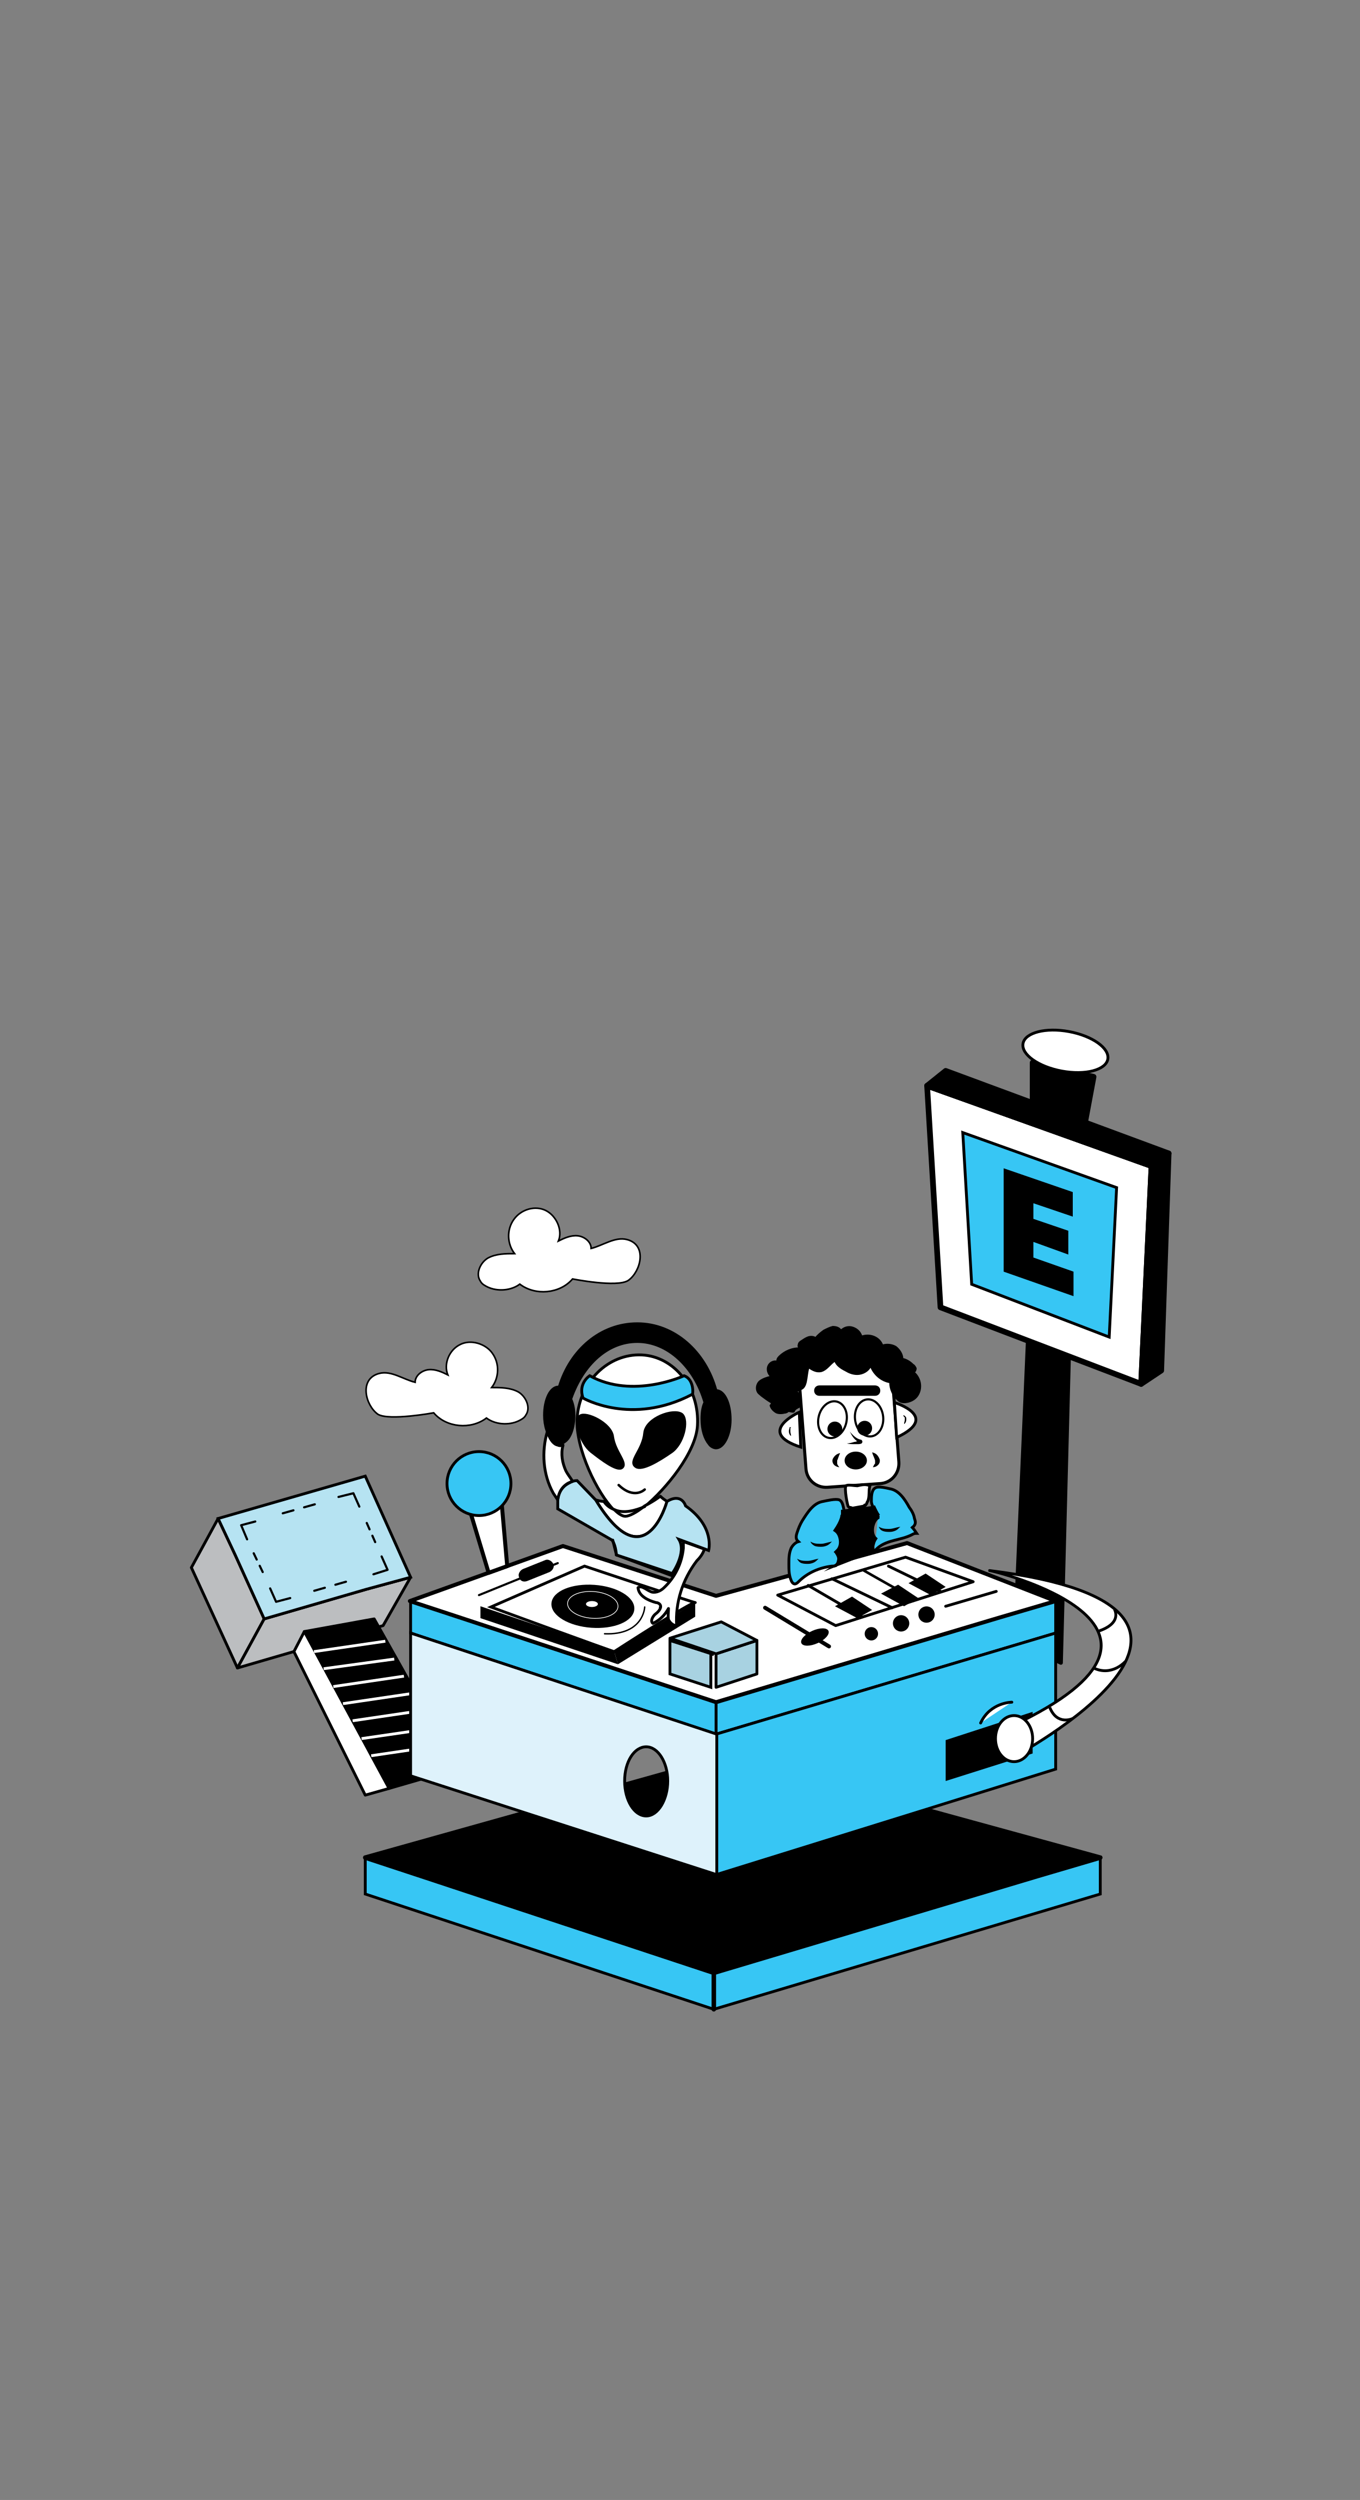 <?xml version="1.0" encoding="utf-8"?>
<!-- Generator: Adobe Illustrator 16.0.0, SVG Export Plug-In . SVG Version: 6.00 Build 0)  -->
<!DOCTYPE svg PUBLIC "-//W3C//DTD SVG 1.1//EN" "http://www.w3.org/Graphics/SVG/1.1/DTD/svg11.dtd">
<svg version="1.1" id="Layer_1" xmlns="http://www.w3.org/2000/svg" xmlns:xlink="http://www.w3.org/1999/xlink" x="0px" y="0px"
	 width="479px" height="880px" viewBox="0 0 479 880" style="enable-background:new 0 0 479 880;" xml:space="preserve">
<rect x="0" y="0" width="479" height="880" fill="#808080" stroke="none"/>
<style type="text/css">
<![CDATA[
	.st0{stroke:#000000;stroke-width:0.876;stroke-miterlimit:10;}
	.st1{display:inline;fill:#FFFFFF;stroke:#000000;stroke-miterlimit:10;}
	.st2{fill:#FFFFFF;stroke:#000000;stroke-width:2;stroke-linecap:round;stroke-linejoin:round;stroke-miterlimit:10;}
	.st3{fill:none;stroke:#000000;stroke-width:0.764;stroke-linecap:round;stroke-linejoin:round;}
	.st4{fill:#FFFFFF;stroke:#000000;stroke-miterlimit:10;}
	.st5{fill:none;stroke:#000000;stroke-width:1.59;stroke-linecap:round;stroke-linejoin:round;stroke-miterlimit:10;}
	.st6{fill:none;stroke:#000000;stroke-linecap:round;stroke-linejoin:round;stroke-miterlimit:10;}
	.st7{fill:#FFFFFF;stroke:#000000;stroke-width:0.876;stroke-miterlimit:10;}
	.st8{display:inline;fill:none;stroke:#000000;stroke-miterlimit:10;}
	.st9{fill:none;stroke:#000000;stroke-width:1.395;stroke-linecap:round;stroke-linejoin:round;stroke-miterlimit:10;}
	.st10{stroke:#000000;stroke-width:0.5;stroke-miterlimit:10;}
	.st11{fill:none;stroke:#FFFFFF;stroke-width:0.876;stroke-linecap:round;stroke-linejoin:round;stroke-miterlimit:10;}
	.st12{stroke:#000000;stroke-width:1.59;stroke-linecap:round;stroke-linejoin:round;stroke-miterlimit:10;}
	.st13{fill:none;stroke:#FFFFFF;stroke-miterlimit:10;}
	.st14{stroke:#000000;stroke-width:0.876;stroke-linejoin:round;stroke-miterlimit:10;}
	.st15{stroke:#000000;stroke-linecap:round;stroke-linejoin:round;stroke-miterlimit:10;}
	.st16{fill:none;stroke:#000000;stroke-linecap:round;stroke-miterlimit:10;}
	.st17{fill:none;stroke:#000000;stroke-width:0.5;stroke-linecap:round;stroke-miterlimit:10;}
	.st18{fill:none;stroke:#000000;stroke-width:0.764;stroke-linecap:round;stroke-linejoin:round;stroke-dasharray:3.867,3.867;}
	.st19{fill:none;stroke:#000000;stroke-width:0.764;stroke-linecap:round;stroke-linejoin:round;stroke-dasharray:2.452,2.452;}
	.st20{fill:#FFFFFF;stroke:#000000;stroke-width:0.75;stroke-miterlimit:10;}
	.st21{fill:none;stroke:#000000;stroke-width:0.881;stroke-linecap:round;stroke-linejoin:round;stroke-miterlimit:10;}
	.st22{fill:#FFFFFF;stroke:#000000;stroke-linecap:round;stroke-linejoin:round;stroke-miterlimit:10;}
	.st23{fill:#A8D2E1;stroke:#000000;stroke-miterlimit:10;}
	.st24{stroke:#000000;stroke-width:1.395;stroke-linecap:round;stroke-linejoin:round;stroke-miterlimit:10;}
	.st25{fill:#FFFFFF;stroke:#000000;stroke-width:1.395;stroke-linecap:round;stroke-linejoin:round;stroke-miterlimit:10;}
	.st26{fill:#DEF2FB;stroke:#000000;stroke-miterlimit:10;}
	.st27{fill:#FFFFFF;stroke:#000000;stroke-width:0.564;stroke-miterlimit:10;}
	.st28{fill:#A8D2E1;stroke:#000000;stroke-linecap:round;stroke-linejoin:round;stroke-miterlimit:10;}
	.st29{stroke:#000000;stroke-width:0.812;stroke-linecap:round;stroke-linejoin:round;stroke-miterlimit:10;}
	.st30{fill:none;stroke:#000000;stroke-miterlimit:10;}
	.st31{fill:#FFFFFF;}
	.st32{stroke:#000000;stroke-width:0.962;stroke-linecap:round;stroke-linejoin:round;stroke-miterlimit:10;}
	.st33{fill:#FFFFFF;stroke:#000000;stroke-width:1.075;stroke-miterlimit:10;}
	.st34{fill:none;stroke:#000000;stroke-width:0.764;stroke-linecap:round;stroke-linejoin:round;stroke-dasharray:3.904,3.904;}
	.st35{stroke:#000000;stroke-width:0.881;stroke-linecap:round;stroke-linejoin:round;stroke-miterlimit:10;}
	.st36{stroke:#000000;stroke-width:2;stroke-linecap:round;stroke-linejoin:round;stroke-miterlimit:10;}
	.st37{fill:none;stroke:#000000;stroke-width:0.764;stroke-linecap:round;stroke-linejoin:round;stroke-dasharray:2.442,2.442;}
	.st38{display:inline;}
	.st39{fill:#B6E3F2;stroke:#000000;stroke-miterlimit:10;}
	.st40{fill:#FFFFFF;stroke:#000000;stroke-linejoin:round;stroke-miterlimit:10;}
	.st41{fill:none;stroke:#000000;stroke-width:0.75;stroke-linecap:round;stroke-miterlimit:10;}
	.st42{fill:#BCBEC0;stroke:#000000;stroke-linecap:round;stroke-linejoin:round;stroke-miterlimit:10;}
	.st43{fill:none;stroke:#FFFFFF;stroke-width:0.25;stroke-miterlimit:10;}
	.st44{fill:none;stroke:#000000;stroke-width:0.876;stroke-linecap:round;stroke-linejoin:round;stroke-miterlimit:10;}
	.st45{stroke:#000000;stroke-miterlimit:10;}
	.st46{display:none;}
	.st47{fill:#37C6F4;stroke:#000000;stroke-miterlimit:10;}
	.st48{fill:none;stroke:#000000;stroke-width:0.438;}
	.st49{fill:none;stroke:#000000;stroke-width:0.914;stroke-linecap:round;stroke-linejoin:round;stroke-miterlimit:10;}
	.st50{stroke:#000000;stroke-width:0.899;stroke-linecap:round;stroke-linejoin:round;stroke-miterlimit:10;}
	.st51{fill:#FFFFFF;stroke:#000000;stroke-linecap:round;stroke-miterlimit:10;}
]]>
</style>
<g class="st46">
	<g class="st38">
		<g id="VY3zdZ_1_">
			<g>
				<path class="st0" d="M377.086,191.031c-1.465-0.183-2.932-0.183-4.396-0.366c-87.387-7.145-174.59-14.106-261.977-21.251
					c1.099,37.006,2.015,73.28,3.114,109.921c90.318,21.8,180.269,43.417,270.404,65.22
					C381.852,293.075,379.469,241.961,377.086,191.031z M114.01,172.894c87.02,7.512,173.857,14.84,261.063,22.352
					c2.197,48.364,4.578,96.363,6.779,144.912c-88.123-20.885-176.424-41.771-264.911-62.839
					C116.024,242.877,114.926,208.069,114.01,172.894z"/>
				<path class="st7" d="M114.01,172.894c87.02,7.512,173.857,14.84,261.063,22.352c2.197,48.364,4.578,96.363,6.779,144.912
					c-88.123-20.885-176.424-41.771-264.911-62.839C116.024,242.877,114.926,208.069,114.01,172.894z M370.125,200.741
					c-1.465-0.184-2.566-0.184-3.848-0.367c-81.158-7.511-162.132-14.839-243.291-22.534c-3.48-0.366-4.58,0.366-4.396,4.03
					c0.916,28.946,1.832,57.708,2.564,86.654c0.183,4.947,0.183,4.947,4.947,6.046c54.594,12.641,109.188,25.099,163.78,37.74
					c1.102,0.183,2.201,0.366,3.848,0.732c-0.547-13.19-1.098-26.198-1.646-39.754c7.877,1.465,15.203,2.748,22.533,4.214
					c0.732,0.182,1.832,2.381,2.016,3.48c0.367,5.13,0.549,10.258,0.732,15.39c0.367,7.328,0.549,14.656,0.916,21.983
					c19.602,4.581,38.656,8.977,57.893,13.373C374.154,288.128,372.139,244.709,370.125,200.741z"/>
				<path class="st0" d="M370.125,200.741c2.014,43.968,4.029,87.387,6.047,131.173c-19.236-4.398-38.291-8.794-57.893-13.375
					c-0.367-7.328-0.549-14.656-0.916-21.985c-0.184-5.128-0.365-10.258-0.732-15.388c-0.184-1.099-1.283-3.297-2.016-3.481
					c-7.33-1.647-14.656-2.931-22.533-4.213c0.549,13.374,1.1,26.564,1.646,39.754c-1.646-0.183-2.746-0.366-3.848-0.732
					c-54.592-12.641-109.186-25.099-163.78-37.74c-4.947-1.099-4.947-1.099-4.947-6.046c-0.916-28.946-1.648-57.708-2.564-86.654
					c-0.184-3.664,0.916-4.396,4.396-4.03c81.159,7.511,162.133,15.023,243.291,22.534
					C367.377,200.558,368.66,200.558,370.125,200.741z M148.634,246.541c0-0.549-0.183-1.099-0.183-1.648c1.1,0,2.199-0.183,3.298,0
					c7.694,1.282,15.205,2.565,22.899,4.213c3.115,0.733,4.581,0,4.214-3.847c-0.366-6.229-0.732-12.458-0.549-18.687
					c0-3.664-1.282-4.763-4.397-5.129c-7.694-0.917-15.388-2.199-23.083-3.298c-1.1-0.184-2.016-0.733-3.115-1.283
					c0-0.549,0.184-0.916,0.184-1.465c1.099,0.183,2.382,0.366,3.481,0.549c7.511,1.099,15.205,2.015,22.716,3.298
					c3.115,0.549,4.031-0.55,3.848-3.847c-0.367-8.061-0.733-16.122-0.733-24c0-3.664-1.282-5.129-4.58-5.312
					c-15.572-1.283-31.145-2.932-46.716-4.581c-3.115-0.366-3.848,0.732-3.848,3.664c0.916,27.847,1.648,55.51,2.565,83.356
					c0,1.282,0.183,2.381,0.367,3.847c17.771,4.032,35.174,8.062,52.578,11.909c2.381,0.548,2.748-0.917,2.748-3.115
					c-0.366-8.427-0.732-16.854-0.916-25.282c0-2.564-0.916-3.847-3.297-4.214c-4.946-0.732-9.71-1.832-14.657-2.565
					C156.879,248.007,152.849,247.274,148.634,246.541z M231.625,191.947c-8.427-0.733-16.488-1.648-24.916-2.381
					c0,1.832,0.183,3.115,0.183,4.58c0.368,9.526,0.734,19.236,0.917,28.762c0,1.099-0.734,2.199-1.101,3.298
					c-0.549-1.282-1.648-2.565-1.648-3.664c-0.366-9.16-0.732-18.32-1.099-27.48c0-2.015-0.366-3.847-0.549-5.862
					c-8.427-0.733-16.489-1.649-24.732-2.382c1.099,32.793,2.198,65.403,3.298,98.196c8.427,1.832,16.67,3.847,25.282,5.679
					c0-2.016-0.184-3.665-0.184-5.313c-0.367-9.344-0.733-18.503-0.916-27.847c0-0.916,0.732-1.833,1.282-2.565
					c0.551,0.916,1.466,2.016,1.466,2.931c0.367,7.327,0.55,14.656,0.916,21.984c0.183,3.847,0.366,7.511,0.366,11.357
					c8.61,2.016,16.855,3.848,24.915,5.68c-0.732-17.037-1.281-33.708-2.016-50.93c-2.564-0.366-4.762-0.732-6.961-1.282
					c-0.55-0.183-1.282-1.283-1.832-1.832c0.55-0.367,1.1-1.282,1.832-1.099c2.383,0.183,4.581,0.732,7.147,1.099
					C232.906,225.474,232.357,208.985,231.625,191.947z M372.689,328.066c-1.832-41.221-3.848-82.075-5.68-123.112
					c-17.219-1.648-34.258-3.297-51.295-4.946c1.648,39.022,3.297,77.495,5.127,116.333c8.244,1.832,16.307,3.663,24.734,5.678
					c-0.551-14.106-1.283-28.029-1.832-42.136c1.467,0.183,2.381,0.366,3.846,0.733c0.551,14.106,1.283,28.029,1.834,42.32
					C357.482,324.585,364.994,326.417,372.689,328.066z M266.25,303.884c8.242,1.832,16.305,3.664,24.914,5.678
					c-0.547-13.374-1.098-26.379-1.648-39.937c9.344,1.647,18.32,3.297,27.115,4.946c-1.102-25.282-2.199-50.014-3.299-74.929
					c-17.221-1.649-34.258-3.298-51.479-4.947C263.318,231.336,264.783,267.426,266.25,303.884z M262.768,303.15
					c-1.465-36.456-2.93-72.73-4.396-108.821c-8.061-0.733-15.57-1.465-23.266-2.199c1.283,35.358,2.748,70.533,4.031,105.708
					C247.381,299.67,255.076,301.501,262.768,303.15z"/>
				<path class="st7" d="M148.634,246.541c4.214,0.733,8.428,1.466,12.641,2.382c4.947,0.916,9.71,1.833,14.657,2.565
					c2.381,0.367,3.297,1.648,3.297,4.213c0.183,8.427,0.549,16.855,0.916,25.282c0,2.199-0.183,3.665-2.748,3.114
					c-17.404-4.03-34.809-7.877-52.579-11.907c-0.183-1.465-0.366-2.749-0.366-3.848c-0.917-27.846-1.649-55.51-2.565-83.356
					c-0.183-3.115,0.549-4.03,3.848-3.664c15.572,1.649,31.145,3.114,46.716,4.58c3.481,0.367,4.581,1.649,4.581,5.313
					c0,8.062,0.366,15.939,0.733,24c0.183,3.297-0.733,4.396-3.848,3.847c-7.511-1.283-15.205-2.199-22.716-3.298
					c-1.099-0.183-2.382-0.366-3.481-0.549c0,0.549-0.183,0.916-0.183,1.465c1.099,0.366,2.016,1.099,3.115,1.282
					c7.694,1.1,15.389,2.382,23.083,3.298c3.115,0.367,4.581,1.465,4.397,5.129c0,6.229,0.183,12.458,0.549,18.687
					c0.183,3.664-1.099,4.397-4.214,3.847c-7.694-1.648-15.206-2.748-22.899-4.213c-1.099-0.183-2.199,0-3.298,0
					C148.451,245.442,148.451,245.992,148.634,246.541z"/>
				<path class="st7" d="M231.625,191.947c0.732,17.038,1.283,33.526,2.016,50.93c-2.383-0.367-4.763-0.916-7.145-1.099
					c-0.55,0-1.1,0.732-1.832,1.099c0.549,0.549,1.282,1.649,1.832,1.832c2.198,0.55,4.397,0.733,6.961,1.282
					c0.732,17.038,1.283,33.709,2.016,50.93c-8.061-1.832-16.306-3.664-24.916-5.68c-0.184-3.663-0.184-7.511-0.367-11.357
					c-0.183-7.328-0.549-14.657-0.916-21.984c0-0.916-0.916-2.015-1.465-2.931c-0.368,0.916-1.284,1.648-1.284,2.565
					c0.183,9.343,0.55,18.503,0.916,27.847c0,1.648,0.185,3.297,0.185,5.313c-8.611-2.016-16.855-3.848-25.282-5.679
					c-1.099-32.793-2.199-65.403-3.298-98.196c8.244,0.733,16.306,1.648,24.732,2.382c0.183,2.015,0.367,4.03,0.55,5.862
					c0.366,9.16,0.549,18.32,1.099,27.48c0,1.099,1.099,2.382,1.648,3.664c0.367-1.099,1.1-2.016,1.1-3.298
					c-0.183-9.526-0.549-19.236-0.916-28.762c0-1.466-0.184-2.749-0.184-4.58C215.32,190.299,223.381,191.214,231.625,191.947z"/>
				<path class="st7" d="M372.689,328.066c-7.877-1.832-15.389-3.481-23.266-5.313c-0.551-14.107-1.283-28.031-1.834-42.32
					c-1.465-0.183-2.379-0.366-3.846-0.732c0.549,14.106,1.281,27.846,1.832,42.136c-8.428-1.832-16.49-3.664-24.734-5.68
					c-1.646-38.838-3.297-77.493-5.127-116.332c17.037,1.648,34.076,3.297,51.295,4.946
					C369.027,245.992,370.857,286.846,372.689,328.066z M341.91,231.519c0.186,5.496,0.551,11.175,0.736,17.221
					c1.098,0.183,2.197,0.366,3.479,0.55c-0.182-4.763-0.549-9.161-0.549-13.557C345.393,232.252,344.66,230.786,341.91,231.519z"/>
				<path class="st7" d="M266.25,303.884c-1.467-36.458-2.932-72.731-4.396-109.188c17.221,1.649,34.258,3.297,51.479,4.947
					c1.1,24.916,2.197,49.464,3.299,74.929c-8.795-1.648-17.771-3.114-27.115-4.946c0.551,13.557,1.102,26.563,1.648,39.938
					C282.555,307.73,274.492,305.899,266.25,303.884z M290.982,233.167L290.982,233.167c0-2.199,0-4.396-0.369-6.595
					c-0.182-0.732-1.098-1.465-1.646-2.382c-0.551,0.55-1.465,1.1-1.465,1.833c0,4.396,0.182,8.611,0.547,13.007
					c0,0.732,1.1,2.015,1.285,2.015c0.732-0.183,1.648-0.733,1.648-1.466C291.35,237.565,290.982,235.366,290.982,233.167z"/>
				<path class="st7" d="M262.768,303.15c-7.691-1.832-15.57-3.48-23.631-5.312c-1.283-35.175-2.748-70.35-4.031-105.708
					c7.695,0.733,15.391,1.466,23.266,2.199C259.838,230.603,261.303,266.694,262.768,303.15z"/>
				<path class="st0" d="M341.91,231.519c2.75-0.733,3.666,0.733,3.666,4.03c0,4.396,0.367,8.977,0.549,13.557
					c-1.281-0.183-2.381-0.366-3.479-0.549C342.279,242.694,342.096,237.015,341.91,231.519z"/>
				<path class="st0" d="M290.982,233.167c0.182,2.199,0.367,4.397,0.182,6.595c0,0.733-0.916,1.283-1.648,1.466
					c-0.182,0-1.281-1.283-1.281-2.015c-0.367-4.396-0.551-8.794-0.551-13.007c0-0.732,0.916-1.282,1.465-1.832
					c0.551,0.733,1.465,1.466,1.65,2.381C290.982,228.771,290.799,230.969,290.982,233.167L290.982,233.167z"/>
			</g>
			<g>
				<path class="st48" d="M377.086,191.031c-1.465-0.183-2.932-0.183-4.396-0.366c-87.387-7.145-174.59-14.106-261.977-21.251
					c1.099,37.006,2.015,73.28,3.114,109.921c90.318,21.8,180.269,43.417,270.404,65.22
					C381.852,293.075,379.469,241.961,377.086,191.031z M114.01,172.894c87.02,7.512,173.857,14.84,261.063,22.352
					c2.197,48.364,4.578,96.363,6.779,144.912c-88.123-20.885-176.424-41.771-264.911-62.839
					C116.024,242.877,114.926,208.069,114.01,172.894z"/>
				<path class="st48" d="M114.01,172.894c87.02,7.512,173.857,14.84,261.063,22.352c2.197,48.364,4.578,96.363,6.779,144.912
					c-88.123-20.885-176.424-41.771-264.911-62.839C116.024,242.877,114.926,208.069,114.01,172.894z M370.125,200.741
					c-1.465-0.184-2.566-0.184-3.848-0.367c-81.158-7.511-162.132-14.839-243.291-22.534c-3.48-0.366-4.58,0.366-4.396,4.03
					c0.916,28.946,1.832,57.708,2.564,86.654c0.183,4.947,0.183,4.947,4.947,6.046c54.594,12.641,109.188,25.099,163.78,37.74
					c1.102,0.183,2.201,0.366,3.848,0.732c-0.547-13.19-1.098-26.198-1.646-39.754c7.877,1.465,15.203,2.748,22.533,4.214
					c0.732,0.182,1.832,2.381,2.016,3.48c0.367,5.13,0.549,10.258,0.732,15.39c0.367,7.328,0.549,14.656,0.916,21.983
					c19.602,4.581,38.656,8.977,57.893,13.373C374.154,288.128,372.139,244.709,370.125,200.741z"/>
				<path class="st48" d="M370.125,200.741c2.014,43.968,4.029,87.387,6.047,131.173c-19.236-4.398-38.291-8.794-57.893-13.375
					c-0.367-7.328-0.549-14.656-0.916-21.985c-0.184-5.128-0.365-10.258-0.732-15.388c-0.184-1.099-1.283-3.297-2.016-3.481
					c-7.33-1.647-14.656-2.931-22.533-4.213c0.549,13.374,1.1,26.564,1.646,39.754c-1.646-0.183-2.746-0.366-3.848-0.732
					c-54.592-12.641-109.186-25.099-163.78-37.74c-4.947-1.099-4.947-1.099-4.947-6.046c-0.916-28.946-1.648-57.708-2.564-86.654
					c-0.184-3.664,0.916-4.396,4.396-4.03c81.159,7.511,162.133,15.023,243.291,22.534
					C367.377,200.558,368.66,200.558,370.125,200.741z M148.634,246.541c0-0.549-0.183-1.099-0.183-1.648c1.1,0,2.199-0.183,3.298,0
					c7.694,1.282,15.205,2.565,22.899,4.213c3.115,0.733,4.581,0,4.214-3.847c-0.366-6.229-0.732-12.458-0.549-18.687
					c0-3.664-1.282-4.763-4.397-5.129c-7.694-0.917-15.388-2.199-23.083-3.298c-1.1-0.184-2.016-0.733-3.115-1.283
					c0-0.549,0.184-0.916,0.184-1.465c1.099,0.183,2.382,0.366,3.481,0.549c7.511,1.099,15.205,2.015,22.716,3.298
					c3.115,0.549,4.031-0.55,3.848-3.847c-0.367-8.061-0.733-16.122-0.733-24c0-3.664-1.282-5.129-4.58-5.312
					c-15.572-1.283-31.145-2.932-46.716-4.581c-3.115-0.366-3.848,0.732-3.848,3.664c0.916,27.847,1.648,55.51,2.565,83.356
					c0,1.282,0.183,2.381,0.367,3.847c17.771,4.032,35.174,8.062,52.578,11.909c2.381,0.548,2.748-0.917,2.748-3.115
					c-0.366-8.427-0.732-16.854-0.916-25.282c0-2.564-0.916-3.847-3.297-4.214c-4.946-0.732-9.71-1.832-14.657-2.565
					C156.879,248.007,152.849,247.274,148.634,246.541z M231.625,191.947c-8.427-0.733-16.488-1.648-24.916-2.381
					c0,1.832,0.183,3.115,0.183,4.58c0.368,9.526,0.734,19.236,0.917,28.762c0,1.099-0.734,2.199-1.101,3.298
					c-0.549-1.282-1.648-2.565-1.648-3.664c-0.366-9.16-0.732-18.32-1.099-27.48c0-2.015-0.366-3.847-0.549-5.862
					c-8.427-0.733-16.489-1.649-24.732-2.382c1.099,32.793,2.198,65.403,3.298,98.196c8.427,1.832,16.67,3.847,25.282,5.679
					c0-2.016-0.184-3.665-0.184-5.313c-0.367-9.344-0.733-18.503-0.916-27.847c0-0.916,0.732-1.833,1.282-2.565
					c0.551,0.916,1.466,2.016,1.466,2.931c0.367,7.327,0.55,14.656,0.916,21.984c0.183,3.847,0.366,7.511,0.366,11.357
					c8.61,2.016,16.855,3.848,24.915,5.68c-0.732-17.037-1.281-33.708-2.016-50.93c-2.564-0.366-4.762-0.732-6.961-1.282
					c-0.55-0.183-1.282-1.283-1.832-1.832c0.55-0.367,1.1-1.282,1.832-1.099c2.383,0.183,4.581,0.732,7.147,1.099
					C232.906,225.474,232.357,208.985,231.625,191.947z M372.689,328.066c-1.832-41.221-3.848-82.075-5.68-123.112
					c-17.219-1.648-34.258-3.297-51.295-4.946c1.648,39.022,3.297,77.495,5.127,116.333c8.244,1.832,16.307,3.663,24.734,5.678
					c-0.551-14.106-1.283-28.029-1.832-42.136c1.467,0.183,2.381,0.366,3.846,0.733c0.551,14.106,1.283,28.029,1.834,42.32
					C357.482,324.585,364.994,326.417,372.689,328.066z M266.25,303.884c8.242,1.832,16.305,3.664,24.914,5.678
					c-0.547-13.374-1.098-26.379-1.648-39.937c9.344,1.647,18.32,3.297,27.115,4.946c-1.102-25.282-2.199-50.014-3.299-74.929
					c-17.221-1.649-34.258-3.298-51.479-4.947C263.318,231.336,264.783,267.426,266.25,303.884z M262.768,303.15
					c-1.465-36.456-2.93-72.73-4.396-108.821c-8.061-0.733-15.57-1.465-23.266-2.199c1.283,35.358,2.748,70.533,4.031,105.708
					C247.381,299.67,255.076,301.501,262.768,303.15z"/>
				<path class="st48" d="M148.634,246.541c4.214,0.733,8.428,1.466,12.641,2.382c4.947,0.916,9.71,1.833,14.657,2.565
					c2.381,0.367,3.297,1.648,3.297,4.213c0.183,8.427,0.549,16.855,0.916,25.282c0,2.199-0.183,3.665-2.748,3.114
					c-17.404-4.03-34.809-7.877-52.579-11.907c-0.183-1.465-0.366-2.749-0.366-3.848c-0.917-27.846-1.649-55.51-2.565-83.356
					c-0.183-3.115,0.549-4.03,3.848-3.664c15.572,1.649,31.145,3.114,46.716,4.58c3.481,0.367,4.581,1.649,4.581,5.313
					c0,8.062,0.366,15.939,0.733,24c0.183,3.297-0.733,4.396-3.848,3.847c-7.511-1.283-15.205-2.199-22.716-3.298
					c-1.099-0.183-2.382-0.366-3.481-0.549c0,0.549-0.183,0.916-0.183,1.465c1.099,0.366,2.016,1.099,3.115,1.282
					c7.694,1.1,15.389,2.382,23.083,3.298c3.115,0.367,4.581,1.465,4.397,5.129c0,6.229,0.183,12.458,0.549,18.687
					c0.183,3.664-1.099,4.397-4.214,3.847c-7.694-1.648-15.206-2.748-22.899-4.213c-1.099-0.183-2.199,0-3.298,0
					C148.451,245.442,148.451,245.992,148.634,246.541z"/>
				<path class="st48" d="M231.625,191.947c0.732,17.038,1.283,33.526,2.016,50.93c-2.383-0.367-4.763-0.916-7.145-1.099
					c-0.55,0-1.1,0.732-1.832,1.099c0.549,0.549,1.282,1.649,1.832,1.832c2.198,0.55,4.397,0.733,6.961,1.282
					c0.732,17.038,1.283,33.709,2.016,50.93c-8.061-1.832-16.306-3.664-24.916-5.68c-0.184-3.663-0.184-7.511-0.367-11.357
					c-0.183-7.328-0.549-14.657-0.916-21.984c0-0.916-0.916-2.015-1.465-2.931c-0.368,0.916-1.284,1.648-1.284,2.565
					c0.183,9.343,0.55,18.503,0.916,27.847c0,1.648,0.185,3.297,0.185,5.313c-8.611-2.016-16.855-3.848-25.282-5.679
					c-1.099-32.793-2.199-65.403-3.298-98.196c8.244,0.733,16.306,1.648,24.732,2.382c0.183,2.015,0.367,4.03,0.55,5.862
					c0.366,9.16,0.549,18.32,1.099,27.48c0,1.099,1.099,2.382,1.648,3.664c0.367-1.099,1.1-2.016,1.1-3.298
					c-0.183-9.526-0.549-19.236-0.916-28.762c0-1.466-0.184-2.749-0.184-4.58C215.32,190.299,223.381,191.214,231.625,191.947z"/>
				<path class="st48" d="M372.689,328.066c-7.877-1.832-15.389-3.481-23.266-5.313c-0.551-14.107-1.283-28.031-1.834-42.32
					c-1.465-0.183-2.379-0.366-3.846-0.732c0.549,14.106,1.281,27.846,1.832,42.136c-8.428-1.832-16.49-3.664-24.734-5.68
					c-1.646-38.838-3.297-77.493-5.127-116.332c17.037,1.648,34.076,3.297,51.295,4.946
					C369.027,245.992,370.857,286.846,372.689,328.066z M341.91,231.519c0.186,5.496,0.551,11.175,0.736,17.221
					c1.098,0.183,2.197,0.366,3.479,0.55c-0.182-4.763-0.549-9.161-0.549-13.557C345.393,232.252,344.66,230.786,341.91,231.519z"/>
				<path class="st48" d="M266.25,303.884c-1.467-36.458-2.932-72.731-4.396-109.188c17.221,1.649,34.258,3.297,51.479,4.947
					c1.1,24.916,2.197,49.464,3.299,74.929c-8.795-1.648-17.771-3.114-27.115-4.946c0.551,13.557,1.102,26.563,1.648,39.938
					C282.555,307.73,274.492,305.899,266.25,303.884z M290.982,233.167L290.982,233.167c0-2.199,0-4.396-0.369-6.595
					c-0.182-0.732-1.098-1.465-1.646-2.382c-0.551,0.55-1.465,1.1-1.465,1.833c0,4.396,0.182,8.611,0.547,13.007
					c0,0.732,1.1,2.015,1.285,2.015c0.732-0.183,1.648-0.733,1.648-1.466C291.35,237.565,290.982,235.366,290.982,233.167z"/>
				<path class="st48" d="M262.768,303.15c-7.691-1.832-15.57-3.48-23.631-5.312c-1.283-35.175-2.748-70.35-4.031-105.708
					c7.695,0.733,15.391,1.466,23.266,2.199C259.838,230.603,261.303,266.694,262.768,303.15z"/>
				<path class="st48" d="M341.91,231.519c2.75-0.733,3.666,0.733,3.666,4.03c0,4.396,0.367,8.977,0.549,13.557
					c-1.281-0.183-2.381-0.366-3.479-0.549C342.279,242.694,342.096,237.015,341.91,231.519z"/>
				<path class="st48" d="M290.982,233.167c0.182,2.199,0.367,4.397,0.182,6.595c0,0.733-0.916,1.283-1.648,1.466
					c-0.182,0-1.281-1.283-1.281-2.015c-0.367-4.396-0.551-8.794-0.551-13.007c0-0.732,0.916-1.282,1.465-1.832
					c0.551,0.733,1.465,1.466,1.65,2.381C290.982,228.771,290.799,230.969,290.982,233.167L290.982,233.167z"/>
			</g>
			<path class="st48" d="M377.086,191.031c-1.465-0.183-2.932-0.183-4.396-0.366c-87.387-7.145-174.59-14.106-261.977-21.251
				c1.099,37.006,2.015,73.28,3.114,109.921c90.318,21.8,180.269,43.417,270.404,65.22
				C381.852,293.075,379.469,241.961,377.086,191.031z M114.01,172.894c87.02,7.512,173.857,14.84,261.063,22.352
				c2.197,48.364,4.578,96.363,6.779,144.912c-88.123-20.885-176.424-41.771-264.911-62.839
				C116.024,242.877,114.926,208.069,114.01,172.894z"/>
			<path class="st48" d="M114.01,172.894c87.02,7.512,173.857,14.84,261.063,22.352c2.197,48.364,4.578,96.363,6.779,144.912
				c-88.123-20.885-176.424-41.771-264.911-62.839C116.024,242.877,114.926,208.069,114.01,172.894z M370.125,200.741
				c-1.465-0.184-2.566-0.184-3.848-0.367c-81.158-7.511-162.132-14.839-243.291-22.534c-3.48-0.366-4.58,0.366-4.396,4.03
				c0.916,28.946,1.832,57.708,2.564,86.654c0.183,4.947,0.183,4.947,4.947,6.046c54.594,12.641,109.188,25.099,163.78,37.74
				c1.102,0.183,2.201,0.366,3.848,0.732c-0.547-13.19-1.098-26.198-1.646-39.754c7.877,1.465,15.203,2.748,22.533,4.214
				c0.732,0.182,1.832,2.381,2.016,3.48c0.367,5.13,0.549,10.258,0.732,15.39c0.367,7.328,0.549,14.656,0.916,21.983
				c19.602,4.581,38.656,8.977,57.893,13.373C374.154,288.128,372.139,244.709,370.125,200.741z"/>
			<path class="st48" d="M370.125,200.741c2.014,43.968,4.029,87.387,6.047,131.173c-19.236-4.398-38.291-8.794-57.893-13.375
				c-0.367-7.328-0.549-14.656-0.916-21.985c-0.184-5.128-0.365-10.258-0.732-15.388c-0.184-1.099-1.283-3.297-2.016-3.481
				c-7.33-1.647-14.656-2.931-22.533-4.213c0.549,13.374,1.1,26.564,1.646,39.754c-1.646-0.183-2.746-0.366-3.848-0.732
				c-54.592-12.641-109.186-25.099-163.78-37.74c-4.947-1.099-4.947-1.099-4.947-6.046c-0.916-28.946-1.648-57.708-2.564-86.654
				c-0.184-3.664,0.916-4.396,4.396-4.03c81.159,7.511,162.133,15.023,243.291,22.534
				C367.377,200.558,368.66,200.558,370.125,200.741z M148.634,246.541c0-0.549-0.183-1.099-0.183-1.648c1.1,0,2.199-0.183,3.298,0
				c7.694,1.282,15.205,2.565,22.899,4.213c3.115,0.733,4.581,0,4.214-3.847c-0.366-6.229-0.732-12.458-0.549-18.687
				c0-3.664-1.282-4.763-4.397-5.129c-7.694-0.917-15.388-2.199-23.083-3.298c-1.1-0.184-2.016-0.733-3.115-1.283
				c0-0.549,0.184-0.916,0.184-1.465c1.099,0.183,2.382,0.366,3.481,0.549c7.511,1.099,15.205,2.015,22.716,3.298
				c3.115,0.549,4.031-0.55,3.848-3.847c-0.367-8.061-0.733-16.122-0.733-24c0-3.664-1.282-5.129-4.58-5.312
				c-15.572-1.283-31.145-2.932-46.716-4.581c-3.115-0.366-3.848,0.732-3.848,3.664c0.916,27.847,1.648,55.51,2.565,83.356
				c0,1.282,0.183,2.381,0.367,3.847c17.771,4.032,35.174,8.062,52.578,11.909c2.381,0.548,2.748-0.917,2.748-3.115
				c-0.366-8.427-0.732-16.854-0.916-25.282c0-2.564-0.916-3.847-3.297-4.214c-4.946-0.732-9.71-1.832-14.657-2.565
				C156.879,248.007,152.849,247.274,148.634,246.541z M231.625,191.947c-8.427-0.733-16.488-1.648-24.916-2.381
				c0,1.832,0.183,3.115,0.183,4.58c0.368,9.526,0.734,19.236,0.917,28.762c0,1.099-0.734,2.199-1.101,3.298
				c-0.549-1.282-1.648-2.565-1.648-3.664c-0.366-9.16-0.732-18.32-1.099-27.48c0-2.015-0.366-3.847-0.549-5.862
				c-8.427-0.733-16.489-1.649-24.732-2.382c1.099,32.793,2.198,65.403,3.298,98.196c8.427,1.832,16.67,3.847,25.282,5.679
				c0-2.016-0.184-3.665-0.184-5.313c-0.367-9.344-0.733-18.503-0.916-27.847c0-0.916,0.732-1.833,1.282-2.565
				c0.551,0.916,1.466,2.016,1.466,2.931c0.367,7.327,0.55,14.656,0.916,21.984c0.183,3.847,0.366,7.511,0.366,11.357
				c8.61,2.016,16.855,3.848,24.915,5.68c-0.732-17.037-1.281-33.708-2.016-50.93c-2.564-0.366-4.762-0.732-6.961-1.282
				c-0.55-0.183-1.282-1.283-1.832-1.832c0.55-0.367,1.1-1.282,1.832-1.099c2.383,0.183,4.581,0.732,7.147,1.099
				C232.906,225.474,232.357,208.985,231.625,191.947z M372.689,328.066c-1.832-41.221-3.848-82.075-5.68-123.112
				c-17.219-1.648-34.258-3.297-51.295-4.946c1.648,39.022,3.297,77.495,5.127,116.333c8.244,1.832,16.307,3.663,24.734,5.678
				c-0.551-14.106-1.283-28.029-1.832-42.136c1.467,0.183,2.381,0.366,3.846,0.733c0.551,14.106,1.283,28.029,1.834,42.32
				C357.482,324.585,364.994,326.417,372.689,328.066z M266.25,303.884c8.242,1.832,16.305,3.664,24.914,5.678
				c-0.547-13.374-1.098-26.379-1.648-39.937c9.344,1.647,18.32,3.297,27.115,4.946c-1.102-25.282-2.199-50.014-3.299-74.929
				c-17.221-1.649-34.258-3.298-51.479-4.947C263.318,231.336,264.783,267.426,266.25,303.884z M262.768,303.15
				c-1.465-36.456-2.93-72.73-4.396-108.821c-8.061-0.733-15.57-1.465-23.266-2.199c1.283,35.358,2.748,70.533,4.031,105.708
				C247.381,299.67,255.076,301.501,262.768,303.15z"/>
			<path class="st48" d="M148.634,246.541c4.214,0.733,8.428,1.466,12.641,2.382c4.947,0.916,9.71,1.833,14.657,2.565
				c2.381,0.367,3.297,1.648,3.297,4.213c0.183,8.427,0.549,16.855,0.916,25.282c0,2.199-0.183,3.665-2.748,3.114
				c-17.404-4.03-34.809-7.877-52.579-11.907c-0.183-1.465-0.366-2.749-0.366-3.848c-0.917-27.846-1.649-55.51-2.565-83.356
				c-0.183-3.115,0.549-4.03,3.848-3.664c15.572,1.649,31.145,3.114,46.716,4.58c3.481,0.367,4.581,1.649,4.581,5.313
				c0,8.062,0.366,15.939,0.733,24c0.183,3.297-0.733,4.396-3.848,3.847c-7.511-1.283-15.205-2.199-22.716-3.298
				c-1.099-0.183-2.382-0.366-3.481-0.549c0,0.549-0.183,0.916-0.183,1.465c1.099,0.366,2.016,1.099,3.115,1.282
				c7.694,1.1,15.389,2.382,23.083,3.298c3.115,0.367,4.581,1.465,4.397,5.129c0,6.229,0.183,12.458,0.549,18.687
				c0.183,3.664-1.099,4.397-4.214,3.847c-7.694-1.648-15.206-2.748-22.899-4.213c-1.099-0.183-2.199,0-3.298,0
				C148.451,245.442,148.451,245.992,148.634,246.541z"/>
			<path class="st48" d="M231.625,191.947c0.732,17.038,1.283,33.526,2.016,50.93c-2.383-0.367-4.763-0.916-7.145-1.099
				c-0.55,0-1.1,0.732-1.832,1.099c0.549,0.549,1.282,1.649,1.832,1.832c2.198,0.55,4.397,0.733,6.961,1.282
				c0.732,17.038,1.283,33.709,2.016,50.93c-8.061-1.832-16.306-3.664-24.916-5.68c-0.184-3.663-0.184-7.511-0.367-11.357
				c-0.183-7.328-0.549-14.657-0.916-21.984c0-0.916-0.916-2.015-1.465-2.931c-0.368,0.916-1.284,1.648-1.284,2.565
				c0.183,9.343,0.55,18.503,0.916,27.847c0,1.648,0.185,3.297,0.185,5.313c-8.611-2.016-16.855-3.848-25.282-5.679
				c-1.099-32.793-2.199-65.403-3.298-98.196c8.244,0.733,16.306,1.648,24.732,2.382c0.183,2.015,0.367,4.03,0.55,5.862
				c0.366,9.16,0.549,18.32,1.099,27.48c0,1.099,1.099,2.382,1.648,3.664c0.367-1.099,1.1-2.016,1.1-3.298
				c-0.183-9.526-0.549-19.236-0.916-28.762c0-1.466-0.184-2.749-0.184-4.58C215.32,190.299,223.381,191.214,231.625,191.947z"/>
			<path class="st48" d="M372.689,328.066c-7.877-1.832-15.389-3.481-23.266-5.313c-0.551-14.107-1.283-28.031-1.834-42.32
				c-1.465-0.183-2.379-0.366-3.846-0.732c0.549,14.106,1.281,27.846,1.832,42.136c-8.428-1.832-16.49-3.664-24.734-5.68
				c-1.646-38.838-3.297-77.493-5.127-116.332c17.037,1.648,34.076,3.297,51.295,4.946
				C369.027,245.992,370.857,286.846,372.689,328.066z M341.91,231.519c0.186,5.496,0.551,11.175,0.736,17.221
				c1.098,0.183,2.197,0.366,3.479,0.55c-0.182-4.763-0.549-9.161-0.549-13.557C345.393,232.252,344.66,230.786,341.91,231.519z"/>
			<path class="st48" d="M266.25,303.884c-1.467-36.458-2.932-72.731-4.396-109.188c17.221,1.649,34.258,3.297,51.479,4.947
				c1.1,24.916,2.197,49.464,3.299,74.929c-8.795-1.648-17.771-3.114-27.115-4.946c0.551,13.557,1.102,26.563,1.648,39.938
				C282.555,307.73,274.492,305.899,266.25,303.884z M290.982,233.167L290.982,233.167c0-2.199,0-4.396-0.369-6.595
				c-0.182-0.732-1.098-1.465-1.646-2.382c-0.551,0.55-1.465,1.1-1.465,1.833c0,4.396,0.182,8.611,0.547,13.007
				c0,0.732,1.1,2.015,1.285,2.015c0.732-0.183,1.648-0.733,1.648-1.466C291.35,237.565,290.982,235.366,290.982,233.167z"/>
			<path class="st48" d="M262.768,303.15c-7.691-1.832-15.57-3.48-23.631-5.312c-1.283-35.175-2.748-70.35-4.031-105.708
				c7.695,0.733,15.391,1.466,23.266,2.199C259.838,230.603,261.303,266.694,262.768,303.15z"/>
			<path class="st48" d="M341.91,231.519c2.75-0.733,3.666,0.733,3.666,4.03c0,4.396,0.367,8.977,0.549,13.557
				c-1.281-0.183-2.381-0.366-3.479-0.549C342.279,242.694,342.096,237.015,341.91,231.519z"/>
			<path class="st48" d="M290.982,233.167c0.182,2.199,0.367,4.397,0.182,6.595c0,0.733-0.916,1.283-1.648,1.466
				c-0.182,0-1.281-1.283-1.281-2.015c-0.367-4.396-0.551-8.794-0.551-13.007c0-0.732,0.916-1.282,1.465-1.832
				c0.551,0.733,1.465,1.466,1.65,2.381C290.982,228.771,290.799,230.969,290.982,233.167L290.982,233.167z"/>
		</g>
		<path class="st14" d="M404.383,177.841l-31.693,17.405c-87.387-7.146-174.59-18.687-261.977-25.832l64.853-8.977L404.383,177.841z
			"/>
		<polygon class="st29" points="383.316,344.371 409.33,314.692 404.383,177.841 377.086,191.031 		"/>
		<path class="st11" d="M414.459,171.795"/>
		<path class="st11" d="M375.805,195.062"/>
		<path class="st44" d="M424.9,320.372"/>
		<path class="st44" d="M386.246,343.638"/>
	</g>
	<g class="st38">
		
			<rect x="369.2" y="186.839" transform="matrix(-0.819 0.573 -0.573 -0.819 815.143 120.87)" class="st31" width="38.658" height="4.029"/>
	</g>
	<g class="st38">
		<path class="st4" d="M164.39,257.9c7.328,1.465,12.458,9.71,10.443,16.854c1.465-5.679,9.892-4.581,15.205-2.198
			c4.031,1.832,8.061,3.48,12.091,5.313c3.297-3.848,10.625-2.016,12.091,2.748c4.763-4.397,13.924-0.916,14.473,5.496
			c4.396-4.214,12.824-2.564,15.388,2.931c4.031-4.763,13.191-2.381,14.473,3.665c-3.479-5.497,2.932-13.374,9.525-12.458
			c6.598,0.916,10.994,7.511,11.727,14.106c2.197-4.214,7.695-6.412,12.275-5.129c1.1,2.747,2.197,5.495,3.113,8.244
			c2.932-6.962,12.457-10.076,19.053-6.412c6.594,3.663,8.611,13.557,4.031,19.602c4.398-2.382,9.342-4.58,13.922-3.115
			c4.766,1.465,7.145,8.794,2.932,11.359c7.695,0.366,11.543,9.342,13.375,16.853c0.732,2.933,1.465,6.229,0.184,8.978
			c-1.283,2.749-5.498,4.398-7.514,2.016c2.016,6.594-5.494,13.557-12.273,12.273c-6.777-1.281-11.174-8.792-10.809-15.755
			c-6.412,5.498-17.955,3.297-21.803-4.397c1.283,2.382-0.732,5.496-3.297,6.413c-2.564,0.915-5.494,0-8.059-0.733
			c-7.881-2.382-16.49-4.948-21.619-11.36c-6.412,3.299-15.021,1.284-19.42-4.396c-4.578,3.481-10.99,2.564-16.669,1.465
			c-9.161-1.832-20.52-6.045-20.335-15.389c-5.313,2.199-12.091-0.916-13.741-6.412c-6.045,5.68-17.77,2.932-20.702-4.945
			c-1.832,4.03-6.778,6.412-11.175,5.495c-4.396-0.916-7.877-4.945-8.061-9.526c-7.694,4.764-18.687,3.114-24.549-3.847
			c-1.465-1.833-11.174,3.114-14.839-4.947c-9.16,4.579-20.335-1.649-21.617-11.725c-4.397,1.832-11.359-12.274-7.328-17.771
			c6.229-8.611,30.96-34.259,28.029-8.977c-0.366,3.48-0.549,7.878,2.564,8.977c11.908,4.214,20.702,4.396,32.61,8.061
			C150.284,262.296,156.696,256.251,164.39,257.9z"/>
		<path class="st4" d="M94.773,228.038c-1.282-0.733-3.297-0.183-3.848,1.282c0.366-2.015-0.916-4.213-2.931-4.763
			c-2.015-0.55-4.397,0.733-4.947,2.565c-0.366-2.015-2.564-3.481-4.58-3.481c-2.015-0.183-4.03,0.733-5.861,2.016
			c-2.566,1.648-4.947,4.58-4.214,7.511c1.099,0.183,1.832-1.282,1.282-2.199c-0.549-0.916-1.832-1.282-2.931-1.099
			c-3.665,0.183-6.778,3.297-8.245,6.595c-1.466,3.297-1.466,7.328-1.466,10.992c0,1.282,0,2.748,0.916,3.664
			c0.366,0.366,1.1,0.733,1.65,0.916c4.579,1.282,9.892-1.833,10.991-6.412c1.283,1.832,3.665,2.748,5.862,2.199
			c2.199-0.55,3.848-2.565,3.848-4.947c0,1.832,2.198,3.114,4.031,2.565c1.832-0.55,3.114-2.016,4.029-3.664
			c0.367-0.55,0.55-1.099,1.099-1.282c0.916-0.184,1.65,0.549,2.382,0.916c1.832,0.916,4.213-1.1,4.03-3.298
			c-0.183-1.832-2.015-2.931-3.297-3.847C94.59,233.351,98.438,230.236,94.773,228.038z"/>
		<g>
			<path d="M98.988,273.106c1.465-0.916,3.297-1.467,4.947-1.1h0.183l0.183,0.184c0.732,1.465,1.282,3.114,1.465,4.762l-0.733-0.548
				l3.297-0.551c0.183,0,0.549-0.183,0.916-0.183s0.916,0,1.284,0.366c0.366,0.368,0.549,0.916,0.549,1.282
				c0,0.366,0,0.732-0.183,0.917c0,0.548,0,0.548,0,0.732c0.183,0.182,0.549,0.182,0.916,0.182c0.733,0,1.832-0.732,3.297-0.732
				c0.732,0,1.649,0.55,2.016,0.917c0.366,0.366,0.549,0.549,0.916,0.549c0.733,0.183,1.832,0,3.297,0.183
				c2.566,0.55,4.397,3.115,4.031,5.68l-1.099-0.551c1.282-1.099,2.931-1.281,4.213-0.915c1.466,0.367,2.749,1.282,3.115,2.748
				c-1.465-2.381-4.946-2.748-6.595-0.916l-1.099,1.282v-1.648c0-1.832-1.467-3.665-3.115-4.031
				c-0.916-0.183-1.832,0.183-3.297-0.183c-0.733-0.183-1.467-0.732-1.833-1.099c-0.366-0.366-0.549-0.549-0.916-0.549
				c-0.367,0-0.733,0-1.282,0.183l-0.733,0.183c-0.366,0.183-0.732,0.183-1.099,0.183c-0.734,0-1.466,0-2.199-0.549
				c-0.366-0.366-0.549-0.733-0.732-1.282c0-0.551,0-0.917,0-1.099c0-0.366,0.183-0.551,0.183-0.732c0-0.185,0-0.185,0-0.185
				c0.183,0-0.366,0-0.916,0l-3.297,0.366h-0.732v-0.732c0-1.465-0.368-2.931-0.917-4.396l0.367,0.182
				C102.285,272.19,100.453,272.372,98.988,273.106z"/>
		</g>
		<path class="st30" d="M148.817,282.998c-0.366-1.465-0.732-2.748-0.549-4.214c0.183-1.465,1.283-2.748,2.749-2.931
			c1.832-0.183,3.114,1.649,4.03,3.115c-0.366-1.832,1.833-3.481,3.665-3.115c1.832,0.366,3.114,2.382,3.298,4.214
			c0.916-1.465,3.297-1.465,4.579-0.366c1.465,1.099,2.016,2.748,2.382,4.58c2.564-2.199,7.328-0.55,7.877,2.748
			c1.832,0.183,3.663,0.733,5.13,2.015c1.465,1.283,2.198,3.298,1.648,4.947"/>
		<path class="st30" d="M196.634,297.472c0.733,2.198,1.465,4.58,3.297,6.046c1.833,1.465,4.947,1.648,6.229-0.368
			c0.183,1.65,1.467,3.298,3.298,3.481c0.549,0.183,1.282,0,1.648,0.367c0.916,0.549,0.916,1.832,1.282,2.932
			c0.732,2.015,2.932,3.297,5.129,2.748c0.55-0.366,0.733-1.282,0.367-1.832"/>
		<path class="st30" d="M237.121,317.074c-0.732-4.58,4.215-9.161,8.793-8.062c0,0.917,0,1.649,0.186,2.565
			c2.014-1.465,4.578-2.932,6.959-2.199c0.551,0.183,0.918,0.551,1.467,0.366c1.283,0,2.016-1.648,3.113-2.381
			c1.467-0.916,3.482,0.183,4.764,1.465c1.283,1.283,2.381,2.932,4.213,3.115"/>
		<path class="st30" d="M224.114,301.135c-0.366-2.749,2.015-5.495,4.764-5.495c2.748,0,5.13,2.747,4.763,5.312"/>
		<path class="st30" d="M188.756,286.663c-0.183-2.381,3.297-3.847,5.495-2.748c2.199,1.099,3.115,3.664,3.665,6.228
			c3.665-2.564,9.527,0,10.443,4.214"/>
		<path class="st4" d="M141.307,272.372c0.916-2.38,1.466-4.762,1.466-7.327c-0.185-2.565-1.283-5.13-3.298-6.596
			c-0.549-0.367-1.099-0.733-1.648-0.733c-2.016,0-2.199,3.298-4.031,4.58c0.183-1.832-0.732-3.847-2.198-4.946
			c-1.466-1.1-3.848-1.283-5.496-0.366c-0.366-1.466-1.648-2.749-3.298-2.932c-1.649-0.183-3.114,0.916-3.664,2.381
			c-0.366-9.343-11.725,1.649-12.824,5.862c-2.565,9.709,4.947,1.65,9.343,6.046c0.549,0.549,0.916,1.099,1.282,1.465
			c1.65,1.465,4.214,0.917,6.23,1.465c2.564,0.733,4.396,3.298,4.213,5.864"/>
		<path class="st4" d="M102.651,253.136c0.55-1.282,0.183-2.747-0.732-3.664c-0.916-0.916-2.198-1.465-3.48-2.015
			c-2.749-1.1-6.229-1.832-8.062,0.55c-1.832,2.198-0.916,5.862-3.297,7.328c0.549-1.465-1.465-3.114-3.115-2.565
			c-1.648,0.55-2.564,2.016-3.297,3.481c-2.015,4.764-2.564,10.077-1.282,15.022c0.183,0.733,0.366,1.467,0.916,2.016
			c0.55,0.732,1.465,0.916,2.381,1.099c1.832,0.366,3.665,0,5.313-0.733c-0.549,1.465-1.282,3.115-0.183,4.214
			c0.366,0.366,0.916,0.548,1.282,1.099c1.65,1.649,0.366,4.396,0.183,6.779c-0.183,3.663,4.031,6.778,7.694,5.679
			c-0.366,1.648-0.55,3.297-0.366,5.128c4.214,0.367,8.611-2.381,10.26-6.228"/>
		<path class="st30" d="M46.042,304.8c0.368-0.366,0.734-0.732,1.1-1.099"/>
		<path class="st4" d="M331.469,316.342c0-5.313,4.947-10.26,10.26-10.077c0.367,2.381,0.551,4.581,0.918,6.961
			c0.732-2.931,2.564-5.679,5.494-6.412c2.932-0.732,6.412,1.648,5.861,4.581c1.834-1.465,3.666-3.115,6.045-3.665
			c2.383-0.366,5.133,0.732,5.498,3.115c2.932-2.199,7.145-2.383,10.26-0.55c2.564-1.1,5.313-1.649,7.877-0.917
			c2.564,0.734,4.764,3.665,3.848,6.229c2.564-1.282,6.412-1.832,7.145,0.734c0.367,1.099-0.365,2.381-1.1,3.297
			c-2.199,2.931-5.496,4.947-9.16,5.496c3.664,2.932,6.047,7.694,6.229,12.458c0,0.548,0,1.099-0.367,1.647
			c-0.365,0.551-1.098,0.551-1.83,0.732c-2.383,0.185-4.947,0.367-7.328,0.733c0.916,0,1.467,1.1,1.1,2.017
			c-0.365,0.915-1.1,1.465-2.016,1.832c-5.313,2.747-11.174,4.396-17.221,4.396c-0.916-1.649-1.834-3.115-2.748-4.762
			c0.732,1.832,1.1,3.845,1.1,5.861c-6.598,2.198-13.924,2.198-20.336-0.182c0,2.38-1.832,4.578-4.029,5.495
			c-2.201,0.917-4.766,0.733-7.145,0.185c-4.582-1.283-8.795-4.032-11.543-7.88"/>
		<path class="st30" d="M293.363,314.692c0.365,0.733,1.283-0.183,1.832-0.916c0.916-1.648,3.48-2.015,5.131-0.733
			c1.465,1.099,2.014,3.481,1.646,5.313c1.65-1.282,3.848-2.015,6.047-1.648c2.016,0.366,4.031,2.015,4.213,4.213
			c3.664-1.832,8.609,0.366,9.709,4.214"/>
	</g>
	<path class="st1" d="M369.209,316.157c-2.383-2.015-2.932-6.228-1.1-8.793c1.832-2.564,5.861-3.48,8.609-1.648
		c-2.748-2.015-3.848-5.863-2.748-8.977c1.102-3.115,4.58-5.313,8.063-4.947c-2.018-2.016-2.383-5.496-0.916-7.877
		c1.467-2.382,4.578-3.848,7.328-3.298c-4.764-4.031-2.564-13.374,3.662-14.839c-1.832-4.031,1.65-9.344,6.23-9.161
		c-2.383-4.946,2.197-11.542,7.693-10.992c-1.465-5.129-0.914-10.992,2.201-15.206c3.297-4.213,9.709-6.045,14.104-3.297
		c4.58,2.748,5.131,10.443,0.732,13.374c5.68,1.832,7.146,10.625,2.564,14.29c4.033,1.648,6.781,5.679,7.148,9.894
		c0.182,4.212-2.201,8.61-6.047,10.441c7.145,3.664,7.693,15.755,0.732,19.969c3.48,0,6.229,4.031,5.314,7.511
		c-0.918,3.481-4.215,5.862-7.695,6.229c-3.482,0.366-6.963-0.733-10.076-2.564c2.014,6.961-4.398,15.022-11.725,14.839
		c1.281,3.298-0.367,7.329-3.482,8.979c1.65,4.211-0.916,8.976-4.762,11.357c-3.848,2.382-8.428,2.749-12.824,3.297
		c2.564,0.917,2.746,4.765,0.914,6.778c-1.83,2.016-4.945,2.382-7.51,2.016c-7.512-0.917-14.656-8.062-12.641-15.205
		c-4.764-0.917-8.611-5.498-8.795-10.444c-0.184-4.945,3.482-9.525,8.063-10.808c1.281-0.366,2.746-0.549,3.846-1.1
		c2.934-1.832,2.748-6.044,2.199-9.526"/>
	<path class="st8" d="M421.604,226.755c-1.465-3.847-3.297-7.511-6.412-10.259c-3.115-2.749-7.145-4.397-11.174-3.664
		c2.746,5.679,4.215,11.908,4.215,18.136c3.479-2.747,7.877-4.03,12.271-3.48c-0.547-2.198-1.283-4.396-2.381-6.412"/>
</g>
<g>
	<g>
		<g>
			<polygon class="st47" points="387.521,653.886 387.521,666.712 251.411,707.285 128.646,666.712 128.646,653.886 
				149.325,660.693 251.411,694.459 365.271,660.431 			"/>
			<polygon class="st12" points="387.521,653.886 365.271,660.431 251.411,694.459 149.325,660.693 128.646,653.886 
				256.646,618.028 			"/>
		</g>
		<line class="st5" x1="251.411" y1="694.459" x2="251.411" y2="707.285"/>
	</g>
	<g>
		<polygon class="st24" points="373.646,585.311 376.526,475.374 362.128,469.876 357.419,577.455 		"/>
		<polygon class="st2" points="405.579,410.461 401.915,487.153 331.245,460.191 326.532,382.19 		"/>
		<polygon class="st47" points="342.233,452.079 390.665,470.662 393.278,418.051 339.097,398.681 		"/>
		<polygon class="st36" points="363.698,391.613 363.698,374.077 385.163,379.051 381.499,398.681 		"/>
		<polygon class="st36" points="411.599,406.009 408.985,482.44 401.915,487.153 405.579,410.461 		"/>
		<polygon class="st36" points="411.599,406.009 405.579,410.461 326.532,382.19 333.073,376.955 		"/>
		<g>
			<g>
				<g>
					<path d="M378.099,447.629v8.637l-24.609-8.637v-36.384l24.346,8.378v8.637l-13.873-4.711v5.498l12.301,4.187v8.375
						l-12.301-4.449v5.498L378.099,447.629z"/>
				</g>
			</g>
		</g>
		<path class="st4" d="M360.319,367.31c0.713-3.839,7.973-5.708,16.219-4.18c8.244,1.53,14.348,5.88,13.635,9.718
			c-0.711,3.836-7.973,5.707-16.217,4.177C365.712,375.498,359.606,371.146,360.319,367.31z"/>
	</g>
	<g>
		<g>
			<polygon class="st42" points="93.051,569.866 83.629,587.14 67.401,551.805 76.824,534.531 82.843,547.355 			"/>
			<polygon class="st42" points="144.617,555.208 134.932,572.223 83.629,587.14 93.051,569.866 129.17,559.398 			"/>
			<polygon class="st39" points="144.617,555.208 129.17,559.398 93.051,569.866 82.843,547.355 76.824,534.531 128.646,519.611 			
				"/>
			<polygon class="st15" points="107.187,574.315 137.027,629.545 161.368,622.478 131.79,569.866 			"/>
			<polygon class="st22" points="107.187,574.315 103.521,581.381 128.646,631.9 137.027,629.545 			"/>
			<line class="st13" x1="135.718" y1="577.717" x2="110.587" y2="581.381"/>
			<line class="st13" x1="138.856" y1="584.001" x2="113.991" y2="587.402"/>
			<line class="st13" x1="142.259" y1="590.022" x2="117.397" y2="593.686"/>
			<line class="st13" x1="145.664" y1="596.041" x2="120.796" y2="599.704"/>
			<line class="st13" x1="149.063" y1="602.061" x2="124.201" y2="605.726"/>
			<line class="st13" x1="152.468" y1="608.344" x2="127.342" y2="612.007"/>
			<line class="st13" x1="155.611" y1="614.365" x2="130.743" y2="618.028"/>
			<g>
				<g>
					<polyline class="st3" points="134.407,547.877 136.505,552.591 131.528,554.16 					"/>
					<line class="st18" x1="121.843" y1="556.78" x2="107.187" y2="560.968"/>
					<polyline class="st3" points="102.212,562.535 97.24,563.845 95.146,559.134 					"/>
					<polyline class="st37" points="92.526,553.374 89.385,546.831 88.343,544.737 					"/>
					<polyline class="st3" points="87.034,541.86 84.937,536.887 89.908,535.579 					"/>
					<line class="st34" x1="99.592" y1="532.697" x2="114.515" y2="528.51"/>
					<polyline class="st3" points="119.224,526.939 124.463,525.63 126.557,530.341 					"/>
					<line class="st19" x1="129.17" y1="536.101" x2="133.099" y2="544.999"/>
				</g>
			</g>
		</g>
		<line class="st30" x1="159.011" y1="620.384" x2="134.146" y2="624.048"/>
	</g>
	<g>
		<g>
			<g>
				<polygon class="st47" points="371.813,563.586 371.813,574.84 252.196,610.439 252.196,599.183 352.183,569.343 				"/>
				<polygon class="st47" points="252.196,599.183 252.196,610.439 144.617,574.84 144.617,563.586 162.677,569.604 				"/>
				<polygon class="st25" points="144.355,563.586 162.677,569.604 252.196,599.183 352.183,569.343 371.813,563.586 
					319.468,543.168 252.196,561.754 198.273,544.213 				"/>
			</g>
		</g>
		<polygon class="st47" points="371.813,574.84 371.813,622.74 252.196,659.907 252.196,610.439 		"/>
		<path class="st26" d="M144.617,574.84v50.256l107.841,34.812v-49.468L144.617,574.84z M227.589,639.232
			c-4.184,0-7.59-5.5-7.59-12.305c0-6.806,3.406-12.041,7.59-12.041c4.191,0,7.59,5.497,7.59,12.041
			C235.179,633.471,231.78,639.232,227.589,639.232z"/>
	</g>
	<g>
		<path class="st6" d="M333.073,558.086"/>
		<g>
			<polygon class="st22" points="273.923,561.492 294.335,572.223 342.757,556.78 318.94,548.139 			"/>
			<line class="st6" x1="331.245" y1="560.182" x2="312.919" y2="551.283"/>
			<line class="st6" x1="314.228" y1="565.941" x2="293.03" y2="555.729"/>
			<line class="st6" x1="303.497" y1="569.08" x2="284.649" y2="558.086"/>
			<path class="st49" d="M322.085,562.535c-0.523,0.262-17.803-9.686-17.803-9.686"/>
			<polygon points="327.843,561.492 319.989,557.3 326.009,553.898 333.073,558.609 			"/>
			<polygon points="318.417,565.417 310.304,560.968 316.323,557.823 323.39,562.535 			"/>
			<polygon points="301.929,569.604 294.073,565.417 300.095,562.011 307.163,566.725 			"/>
		</g>
		<line class="st9" x1="269.472" y1="565.941" x2="291.983" y2="579.551"/>
		<path d="M286.042,574.1c2.629-1.198,5.201-1.213,5.742-0.029c0.537,1.187-1.158,3.118-3.787,4.316
			c-2.635,1.198-5.199,1.213-5.742,0.026C281.716,577.229,283.409,575.301,286.042,574.1z"/>
		<path d="M306.901,572.744c1.299,0,2.357,1.055,2.357,2.357c0,1.301-1.059,2.354-2.357,2.354c-1.301,0-2.357-1.053-2.357-2.354
			C304.544,573.799,305.601,572.744,306.901,572.744z"/>
		<circle cx="317.372" cy="571.436" r="2.879"/>
		<path d="M324.292,566.298c1.125-1.123,2.949-1.123,4.072,0c1.125,1.123,1.125,2.947,0,4.073c-1.123,1.123-2.947,1.123-4.072,0
			C323.173,569.245,323.173,567.421,324.292,566.298z"/>
		<line class="st16" x1="350.878" y1="560.182" x2="333.073" y2="565.417"/>
	</g>
	<g>
		<polygon class="st28" points="266.591,577.455 266.591,589.236 252.196,593.947 252.196,582.166 252.196,582.166 		"/>
		<g>
			<polygon class="st23" points="251.411,582.429 250.362,582.166 250.362,593.947 235.964,589.236 235.964,577.455 			"/>
			<polygon class="st28" points="266.591,577.455 252.196,582.166 235.964,576.672 254.03,570.912 			"/>
			<path class="st4" d="M216.334,581.381c-0.523,0-43.447-15.702-43.447-15.702l32.977-14.396c0,0,39.788,13.348,39.007,12.824
				C243.823,563.586,216.334,581.381,216.334,581.381z"/>
			<path class="st45" d="M194.719,564.42c0.281-3.894,6.818-6.597,14.607-6.036c7.784,0.559,13.869,4.171,13.588,8.06
				c-0.276,3.896-6.819,6.597-14.602,6.041C200.528,571.924,194.442,568.312,194.719,564.42z"/>
			<path class="st43" d="M199.912,564.301c0.186-2.596,4.313-4.413,9.215-4.061c4.898,0.352,8.726,2.743,8.536,5.337
				c-0.186,2.594-4.313,4.413-9.215,4.062C203.545,569.287,199.723,566.895,199.912,564.301z"/>
			<ellipse class="st31" cx="208.483" cy="564.632" rx="2.094" ry="1.046"/>
			<path class="st17" d="M227.065,565.679c0,0.263-0.523,9.944-14.132,9.423"/>
			<path class="st17" d="M233.874,564.893c0.863,0,1.566,0.469,1.566,1.049c0,0.574-0.703,1.045-1.566,1.045
				c-0.867,0-1.57-0.471-1.57-1.045C232.304,565.361,233.007,564.893,233.874,564.893z"/>
			<line class="st41" x1="196.44" y1="550.234" x2="168.696" y2="561.492"/>
			<path d="M185.712,556.519l7.854-3.145c1.048-0.524,1.833-1.829,1.309-2.877l0,0c-0.522-1.048-1.834-1.834-2.882-1.311
				l-7.851,3.142c-1.047,0.521-1.833,1.832-1.31,2.88l0,0C183.095,556.519,184.403,557.037,185.712,556.519z"/>
			<polygon class="st25" points="178.641,551.283 176.547,527.464 165.558,531.913 172.1,553.637 			"/>
			<path class="st47" d="M168.696,510.974c6.217,0,11.255,5.037,11.255,11.255c0,6.216-5.038,11.252-11.255,11.252
				c-6.212,0-11.256-5.036-11.256-11.252C157.44,516.011,162.484,510.974,168.696,510.974z"/>
			<polygon points="244.864,564.107 244.864,569.08 217.643,585.835 216.334,581.381 			"/>
			<polygon points="217.643,585.835 169.219,569.604 169.219,565.417 216.334,581.381 			"/>
		</g>
	</g>
	<g>
		<polygon points="333.073,612.531 333.073,626.928 363.698,617.242 363.698,602.584 		"/>
		<g>
			<path class="st40" d="M356.372,607.558c0,0,7.852-4.712,0,11.257c0,0,99.467-52.611-7.85-65.965
				C348.522,552.591,431.493,572.223,356.372,607.558z"/>
			<ellipse class="st4" cx="357.155" cy="612.007" rx="6.543" ry="8.115"/>
		</g>
		<path class="st51" d="M356.372,599.183c0,0-7.59,0-10.994,7.327"/>
		<path class="st40" d="M392.491,566.465c0,0,3.143,4.974-6.02,7.851"/>
		<path class="st40" d="M396.421,584.787c0,0-4.715,5.497-11.258,2.353"/>
		<path class="st40" d="M377.835,604.939c0,0-5.496,2.618-8.111-3.928"/>
	</g>
	<path class="st27" d="M152.747,497.322c4.452,5.235,13.089,6.021,18.583,1.833c3.144,2.354,7.857,2.616,11.256,1.045
		c1.047-0.524,2.097-1.045,2.62-2.092c1.832-2.62,0-6.545-2.62-8.117c-2.881-1.567-6.281-1.567-9.423-1.567
		c2.618-3.406,2.88-8.376,0.263-12.042c-2.357-3.402-7.59-4.975-11.257-3.141c-3.924,1.833-6.019,6.807-4.446,10.733
		c-2.096-1.048-4.453-2.097-6.81-1.834c-2.353,0.262-4.709,2.096-4.709,4.449c-4.19-1.048-8.375-4.188-12.566-3.14
		c-7.326,1.829-4.97,11.256-0.523,14.396C137.044,500.2,152.747,497.322,152.747,497.322z"/>
	<path class="st27" d="M201.658,450.194c-4.452,5.231-13.089,6.019-18.584,1.83c-3.144,2.357-7.856,2.619-11.257,1.048
		c-1.047-0.523-2.095-1.048-2.619-2.096c-1.831-2.615,0-6.541,2.619-8.113c2.883-1.572,6.281-1.572,9.424-1.572
		c-2.62-3.4-2.882-8.374-0.262-12.037c2.618-3.664,7.59-4.974,11.255-3.143c3.663,1.833,6.019,6.806,4.448,10.731
		c2.094-1.045,4.452-2.091,6.81-1.829c2.35,0.262,4.709,2.091,4.709,4.449c4.188-1.048,8.375-4.188,12.563-3.143
		c7.328,1.833,4.972,11.256,0.523,14.396C217.36,453.335,201.658,450.194,201.658,450.194z"/>
	<g>
		<g>
			<path class="st4" d="M245.651,501.811c-0.525,9.423-10.992,22.25-18.586,28.53c-2.875,2.356-5.233,3.664-6.804,3.664
				c-1.049,0-2.619-1.046-3.928-2.354c-6.02-6.021-13.607-21.726-13.085-32.196c0.786-13.087,10.993-23.033,22.769-22.51
				C237.538,477.47,246.435,488.722,245.651,501.811z"/>
			<path class="st22" d="M234.921,528.51c0,0-7.594,28.271-25.129-0.524c1.047,0.263,1.832,0.524,2.88,0.524
				c1.048,1.569,2.355,2.357,3.662,2.88c1.57,1.569,2.879,2.353,3.928,2.353c1.309,0,3.929-1.305,6.804-3.663
				c3.145-1.569,5.5-3.401,5.5-3.401C233.351,527.464,234.136,527.985,234.921,528.51z"/>
			<path class="st6" d="M216.334,531.39c3.403,1.569,7.595,0.262,10.731-1.049"/>
			<path class="st22" d="M248.007,545.262v0.262c-0.525,1.569-1.572,2.88-2.619,3.926c-4.971,6.545-7.59,14.658-7.064,22.773
				c-1.311,0-2.359-1.046-2.883-2.094c-0.262-1.311,0-2.618,0-3.926c-1.305,2.354-3.137,4.188-5.494,5.235
				c-1.047-0.786,0-2.62,1.049-3.406c1.047-0.783,2.355-2.354,1.309-3.401c-0.262-0.262-0.785-0.523-1.309-0.523
				c-2.883-0.784-6.02-2.354-6.28-5.236c1.303-1.048,3.138,1.049,4.968,1.572c1.574,0.263,3.145-0.523,4.191-1.572
				c3.924-3.663,6.279-8.637,6.805-13.872c0-0.786,0-1.569,0-2.355L248.007,545.262z"/>
			<path class="st6" d="M235.44,536.887c1.836-0.524,3.93,0.781,4.713,2.355c0.525,1.046,0.787,2.094,0.787,3.401"/>
			<line class="st6" x1="236.749" y1="554.685" x2="217.118" y2="547.355"/>
			<path class="st15" d="M257.167,499.717c0,5.498-2.355,9.947-4.971,9.947c-0.785,0-1.834-0.524-2.357-1.311
				c-1.57-1.831-2.617-4.973-2.617-8.898c0-2.092,0.26-4.188,1.047-5.76c0.785-2.615,2.357-4.188,3.928-4.188l0,0
				C255.073,489.508,257.167,493.957,257.167,499.717z"/>
			<path class="st32" d="M252.196,489.508c-1.57,0-3.143,1.572-3.928,4.188c-3.664-12.563-13.09-21.461-23.816-21.461
				c-10.472,0-19.107,8.112-23.297,19.893c-1.049-2.357-2.358-3.926-3.929-3.926c0,0,0,0-0.263,0
				c3.93-13.09,14.66-22.25,27.488-22.25C237.538,465.951,248.528,475.897,252.196,489.508z"/>
			<path class="st50" d="M202.202,498.147c0,4.449-1.309,8.113-3.405,9.423c-0.262,0.262-0.523,0.262-0.786,0.524
				c-0.261,0-0.522,0.259-1.047,0.259c-0.261,0-0.523,0-1.048-0.259c-1.303-0.524-2.615-2.358-3.4-4.714
				c-0.523-1.57-0.784-3.401-0.784-5.233c0-5.498,2.096-9.946,4.972-9.946c0,0,0,0,0.261,0c1.571,0,3.143,1.568,3.93,3.926
				C201.68,493.695,202.202,495.791,202.202,498.147z"/>
			<path class="st39" d="M249.579,545.785l-1.311-0.523l-7.066-2.618l-2.096-0.783c2.881,4.711-2.357,12.038-2.357,12.038
				l-19.631-6.543c-0.261-2.618-0.784-4.188-1.569-5.233l0,0l0,0l-19.108-10.995c0-1.31,0-2.355,0-3.142
				c0.523-4.449,3.403-5.757,5.239-6.543c0.784-0.262,1.569-0.262,1.569-0.262l6.543,6.805c17.535,28.795,25.125,0.524,25.125,0.524
				c5.236-3.142,6.547,1.569,6.547,1.569C251.935,537.411,249.579,545.785,249.579,545.785z"/>
			<line class="st6" x1="217.118" y1="547.355" x2="215.811" y2="542.122"/>
			<path class="st15" d="M227.065,504.429c-0.523,6.021-5.757,9.946-3.137,11.778c2.089,1.572,8.113-2.094,12.297-4.974
				c4.453-2.88,6.287-11.254,3.928-13.348C237.276,495.791,227.589,499.193,227.065,504.429z"/>
			<path class="st35" d="M215.811,505.736c0.785,5.497,5.498,9.425,3.141,10.995c-1.833,1.048-7.065-2.88-10.73-5.758
				c-3.925-3.142-6.019-10.994-3.925-12.564C206.386,496.837,215.289,501.027,215.811,505.736z"/>
			<path class="st21" d="M227.065,524.32c0,0-3.66,3.665-9.161-1.567"/>
			<path class="st22" d="M201.68,521.442c-1.836,0.524-4.716,2.094-5.239,6.543c-0.524-0.783-1.042-1.569-1.566-2.355
				c-3.667-6.543-4.189-14.656-2.096-21.726c0.787,2.356,1.835,4.19,3.399,4.712c0.263,0,0.525,0.262,1.049,0.262
				c0.262,0,0.523,0,1.047-0.262v0.262c-0.785,2.882-0.263,6.021,1.047,8.901C199.844,518.825,200.894,520.135,201.68,521.442z"/>
			<path class="st6" d="M192.778,503.381c0.262-0.784,0.522-1.57,0.787-2.354l4.445,6.805"/>
		</g>
		<path class="st47" d="M240.94,484.272c0,0-18.062,8.377-33.243,0c0,0-4.187,2.62-2.353,7.854c0,0,17.011,9.946,38.479-1.31
			C244.083,491.08,244.606,485.582,240.94,484.272z"/>
	</g>
	<g>
		<g>
			<g>
				<path class="st33" d="M291.458,523.536l18.586-1.308c3.922-0.262,6.803-3.666,6.541-7.591l-2.357-30.626
					c-0.262-3.927-3.662-6.804-7.59-6.542l-18.582,1.308c-3.928,0.261-6.807,3.663-6.543,7.591l2.352,30.625
					C284.128,520.918,287.53,523.798,291.458,523.536z"/>
				<path class="st4" d="M315.015,493.695c0,0,16.494,4.974,0.787,12.303L315.015,493.695z"/>
				<path class="st4" d="M281.513,497.102c0,0-15.707,7.065,0.523,12.301L281.513,497.102z"/>
				<g>
					<path class="st20" d="M305.36,492.609c2.725-0.31,5.27,2.35,5.68,5.94c0.406,3.591-1.479,6.755-4.207,7.065
						c-2.73,0.306-5.271-2.354-5.68-5.941C300.745,496.081,302.628,492.919,305.36,492.609z"/>
					<path d="M301.929,502.602c0.084-1.443,1.316-2.55,2.76-2.47c1.445,0.08,2.551,1.313,2.469,2.756
						c-0.078,1.446-1.314,2.553-2.754,2.47C302.958,505.28,301.853,504.045,301.929,502.602z"/>
				</g>
				<g>
					<path class="st20" d="M288.36,498.616c0.814-3.523,3.643-5.875,6.32-5.258c2.676,0.618,4.186,3.975,3.369,7.497
						c-0.813,3.52-3.645,5.873-6.32,5.257C289.058,505.493,287.546,502.136,288.36,498.616z"/>
					<path d="M291.433,502.864c0.08-1.441,1.322-2.543,2.762-2.458c1.447,0.087,2.545,1.324,2.459,2.769
						c-0.084,1.443-1.324,2.545-2.771,2.46C292.444,505.547,291.345,504.308,291.433,502.864z"/>
				</g>
				<g>
					<path d="M299.31,503.904c1.047,1.311,2.359,2.618,3.926,2.88l0,0l0,0c0.262,0,0.523,0.524,0.523,0.786
						s-0.262,0.262-0.262,0.524c-0.52,0.259-1.043,0.259-1.305,0.259c-0.523,0-0.785,0-1.309,0c-0.789,0-1.834,0-2.621-0.259
						c0.787,0,1.832-0.263,2.621-0.524c0.523,0,0.785-0.262,1.309-0.262c0.262-0.263,0.785-0.263,1.047-0.524v1.311l0,0
						C300.884,507.046,300.095,505.477,299.31,503.904z"/>
				</g>
				<path d="M301.407,510.974c2.168,0,3.922,1.405,3.922,3.14s-1.754,3.142-3.922,3.142s-3.93-1.407-3.93-3.142
					S299.239,510.974,301.407,510.974z"/>
				<g>
					<path d="M307.163,511.233c1.309,0.263,2.096,1.048,2.619,2.356c0.262,0.785,0,1.571-0.523,2.096
						c-0.523,0.521-1.049,0.783-1.836,0.783c0.264-0.521,0.525-1.045,0.787-1.308c0-0.262,0-0.523,0-1.048
						C307.948,513.067,307.423,512.281,307.163,511.233z"/>
				</g>
				<g>
					<path d="M295.905,511.496c-0.523,1.048-0.783,2.094-1.045,2.617c0,0.262,0,0.524,0,1.048c0,0.263,0.262,0.786,0.783,1.308
						c-0.521,0-1.309-0.262-1.832-0.783c-0.523-0.524-0.781-1.311-0.523-2.096C293.812,512.544,294.599,511.76,295.905,511.496z"/>
				</g>
				<path class="st10" d="M271.304,494.743c0.264,1.048,1.047,1.833,1.834,2.358c0.785,0.522,2.09,0.522,3.137,0.262
					c0.523,0,1.047-0.262,1.309-0.526c0.264-0.261,1.836,0.526,2.098,0c0.523-1.569,2.879-1.308,2.619-2.88
					c-0.264-1.568-0.787-3.14-1.834-4.449c1.047,0,0.783,0,1.834-0.524c2.35-1.044,1.564-6.017,2.873-8.374
					c-0.523,0-1.045,0-1.309,0c1.57,1.309,3.404,2.618,5.5,2.096c0.787-0.265,1.57-0.787,2.355-1.572
					c0.787-0.786,1.57-1.572,2.354-2.095c0.525,1.571,2.094,2.618,3.666,3.402c1.311,0.787,2.617,1.311,4.189,1.311
					c1.83,0,3.924-1.046,4.709-2.88c1.049,2.88,3.666,5.235,6.803,5.76c0,2.353,1.049,4.71,2.883,6.28
					c1.311,1.308,3.928,0.784,5.5-0.262c1.566-1.046,2.354-2.88,2.354-4.71c0-1.833-0.787-3.667-2.354-4.973
					c0.521,0,0.781-0.787,0.781-1.311c-0.26-0.523-0.52-1.047-1.043-1.31c-1.049-1.048-2.355-1.831-3.666-2.094
					c0-1.569-1.049-3.142-2.355-4.189c-1.313-0.781-3.145-1.044-4.711-0.521c-1.047-2.881-4.453-4.189-7.332-3.143
					c-0.525-1.568-1.568-2.615-3.141-3.141c-1.568-0.522-3.141,0-4.189,1.048c-0.523-1.048-1.832-1.309-2.879-1.309
					c-1.043,0.261-2.092,0.786-3.137,1.309c-1.049,0.786-2.096,1.568-2.883,2.616c-0.785-0.523-1.834-0.523-2.619-0.262
					s-1.566,0.786-2.35,1.311c-0.525,0.262-1.051,0.784-1.051,1.31c-0.26,0.522,0,1.306,0.787,1.306
					c-2.881-0.263-5.762,1.048-7.594,2.882c-0.523,0.522-1.049,1.308-0.523,1.829c-1.307-0.521-2.879,0.262-3.402,1.572
					c-0.521,1.309,0,2.88,1.051,3.663c-1.313,0.262-2.883,0.786-3.928,1.572c-1.049,0.786-1.572,2.615-0.789,3.926
					c0.266,0.523,0.789,0.785,1.311,1.309c1.049,0.786,2.094,1.57,3.406,2.354c0,0,0.26,0.262,0.26,0
					C271.827,494.219,271.304,494.743,271.304,494.743z"/>
				<g>
					<path d="M318.157,498.147c0.26,0,0.521,0.262,0.783,0.521c0.266,0.263,0.266,0.524,0.266,1.048
						c0,0.522-0.266,1.311-0.789,1.572c0-0.523,0.262-1.05,0.262-1.572c0-0.262,0-0.523,0-0.785
						C318.157,498.669,318.157,498.147,318.157,498.147z"/>
				</g>
				<g>
					<path d="M278.632,502.335c-0.262,0.262-0.262,0.524-0.262,0.786c0,0.26,0,0.521,0,0.783c0,0.524,0.262,1.048,0.262,1.572
						c-0.523-0.262-0.785-1.048-0.785-1.572c0-0.262,0-0.783,0.262-1.045C277.847,502.597,278.108,502.335,278.632,502.335z"/>
				</g>
				<path d="M288.579,487.678h19.631c1.049,0,1.834,0.784,1.834,1.83l0,0c0,1.048-0.785,1.833-1.834,1.833h-19.631
					c-1.049,0-1.834-0.785-1.834-1.833l0,0C286.745,488.462,287.53,487.678,288.579,487.678z"/>
			</g>
			<path class="st4" d="M305.591,528.51c-0.262,0.262-0.262,0.783-0.525,1.045c-0.521,0.786-1.568,1.049-2.35,1.313
				c-1.047,0.26-2.359,0.26-3.406-0.264c-0.26,0-0.26,0-0.521-0.263c-0.262,0-1.572-6.805-0.787-7.329c0.525-0.521,3.145,0,3.928,0
				c1.307-0.262,2.879-0.783,4.447,0C305.853,524.846,306.376,526.939,305.591,528.51z"/>
			<path class="st47" d="M294.599,551.021c-0.525,0.263-1.049,0.263-1.568,0.263c-4.451,0.521-8.641,2.354-11.781,5.497
				c-0.26,0.262-0.783,0.781-1.309,0.781c-0.521,0-1.047-0.52-1.309-1.306c-0.785-1.834-0.785-3.665-0.785-5.759
				c0-1.834,0-3.666,0.785-5.498c0.523-1.048,1.572-2.093,2.617-2.355c-0.26-0.26-0.521-0.26-0.521-0.521
				c-0.523-0.786-0.262-1.834,0-2.618c0.521-1.571,1.047-2.879,1.832-4.189c1.83-2.877,3.924-6.281,7.33-6.805
				c1.307-0.262,4.445-1.046,5.754-0.524c1.051,0.524,1.311,2.094,1.572,3.404"/>
			<path class="st47" d="M307.948,545.785c0.262,0,0.523-0.262,0.523-0.262c3.404-3.663,8.9-3.142,13.09-5.497
				c0.523-0.263,0.783-0.263,1.307-0.263c-0.523-0.785-1.045-1.569-1.568-2.096c0.262-0.262,0.523-0.262,0.785-0.781
				c0.521-0.786,0.26-1.572,0-2.355c-0.262-1.572-1.049-2.88-1.834-3.928c-1.572-2.88-3.666-6.021-6.811-6.543
				c-1.303-0.263-4.182-1.049-5.23-0.263c-1.309,0.784-1.309,3.142-1.309,4.712c0,0.523,0.262,1.308,0.521,1.831
				c0.525,1.311,1.049,2.356,1.836,3.401c0,0,0,0,0,0.263l0,0"/>
			<path class="st45" d="M299.05,530.604c1.045,0.264,2.357,0.523,3.404,0.264c1.043-0.264,1.828-0.526,2.354-1.313"/>
			<path class="st45" d="M308.472,541.598c-0.523,0.784-0.785,1.57-1.049,2.615c0,0.524,0,1.049,0.264,1.572l-13.352,5.235
				c0.787-0.523,1.047-1.571,1.047-2.357c0-0.524-0.26-1.046-0.521-1.57c-0.262-0.262-0.262-0.521-0.525-0.783
				c0.264-0.262,0.525-0.524,0.787-0.786l0,0l0,0c1.045-1.311,1.045-3.142,0.521-4.711l0,0c-0.262-0.786-0.783-1.57-1.57-2.094
				c1.049-1.57,1.832-2.878,2.359-4.714l0,0l0,0c0-0.263,0-0.524,0.262-0.784c0-0.262,0-0.783,0-1.308l3.928-0.523l2.613-0.263
				l4.188-0.523c0.525,1.31,1.049,2.355,1.836,3.401c0,0,0,0,0,0.262C307.423,535.314,306.376,539.764,308.472,541.598z"/>
			<path class="st30" d="M299.05,530.604c1.045,0.264,2.357,0.523,3.404,0.264c1.043-0.264,1.828-0.526,2.354-1.313"/>
			<path class="st30" d="M309.521,533.48c-0.785-1.043-1.311-2.354-1.834-3.401"/>
		</g>
		<g>
			<path d="M285.435,542.644c1.311,0.786,2.357,0.786,3.668,0.786s2.355-0.523,3.928-0.786c-0.523,0.524-1.047,1.046-1.572,1.308
				c-0.523,0.262-1.307,0.524-2.094,0.524c-0.785,0-1.572,0-2.355-0.263C286.483,543.951,285.698,543.43,285.435,542.644z"/>
		</g>
		<g>
			<path d="M280.728,548.663c1.309,0.786,2.355,0.786,3.662,0.786c1.309,0,2.355-0.524,3.928-0.786
				c-0.525,0.523-1.049,1.048-1.572,1.31s-1.311,0.524-2.096,0.524c-0.779,0-1.566,0-2.35-0.263
				C281.513,549.973,280.989,549.187,280.728,548.663z"/>
		</g>
		<g>
			<path d="M309.521,537.411c1.309,0.783,2.355,0.783,3.66,0.783c1.309,0,2.359-0.526,3.928-0.783
				c-0.523,0.521-1.047,1.045-1.568,1.308c-0.525,0.26-1.313,0.523-2.1,0.523c-0.777,0-1.564,0-2.35-0.264
				C310.304,538.719,309.782,538.194,309.521,537.411z"/>
		</g>
	</g>
</g>
<g class="st46">
	<g class="st38">
		<circle class="st39" cx="165.873" cy="393.464" r="48.467"/>
		<path class="st39" d="M145.012,351.53c0,0-31.399,31.608-2.531,84.081"/>
		<path class="st39" d="M153.652,347.528c0,0,16.225,33.926,5.057,91.454"/>
		<path class="st39" d="M172.615,347.528c0,0,38.561,23.179,16.227,84.5"/>
		<path class="st39" d="M166.715,347.736c-0.209,2.108,22.338,33.507,11.172,91.456"/>
		<path class="st39" d="M148.803,347.736"/>
		<path class="st39" d="M192.426,357.43c0,0-16.648,26.13-63.007,5.899"/>
		<path class="st39" d="M207.176,373.024c0,0-22.969,26.129-87.24,5.901"/>
		<path class="st39" d="M213.076,389.884c0,0-28.658,29.711-92.718,9.27"/>
		<path class="st39" d="M210.123,410.324c0,0-22.969,26.13-87.237,5.899"/>
		<path class="st39" d="M148.803,350.056c0.633-0.211-10.322,58.371,0,86.819"/>
	</g>
	<g class="st38">
		<polygon class="st47" points="281.561,322.451 222.559,342.891 237.52,361.224 204.645,370.918 255.854,373.024 237.52,344.365 		
			"/>
	</g>
	<g class="st38">
		<polygon class="st47" points="49.553,364.595 108.555,385.036 93.593,403.368 126.256,413.273 75.262,415.169 93.593,386.513 		
			"/>
	</g>
</g>
</svg>
